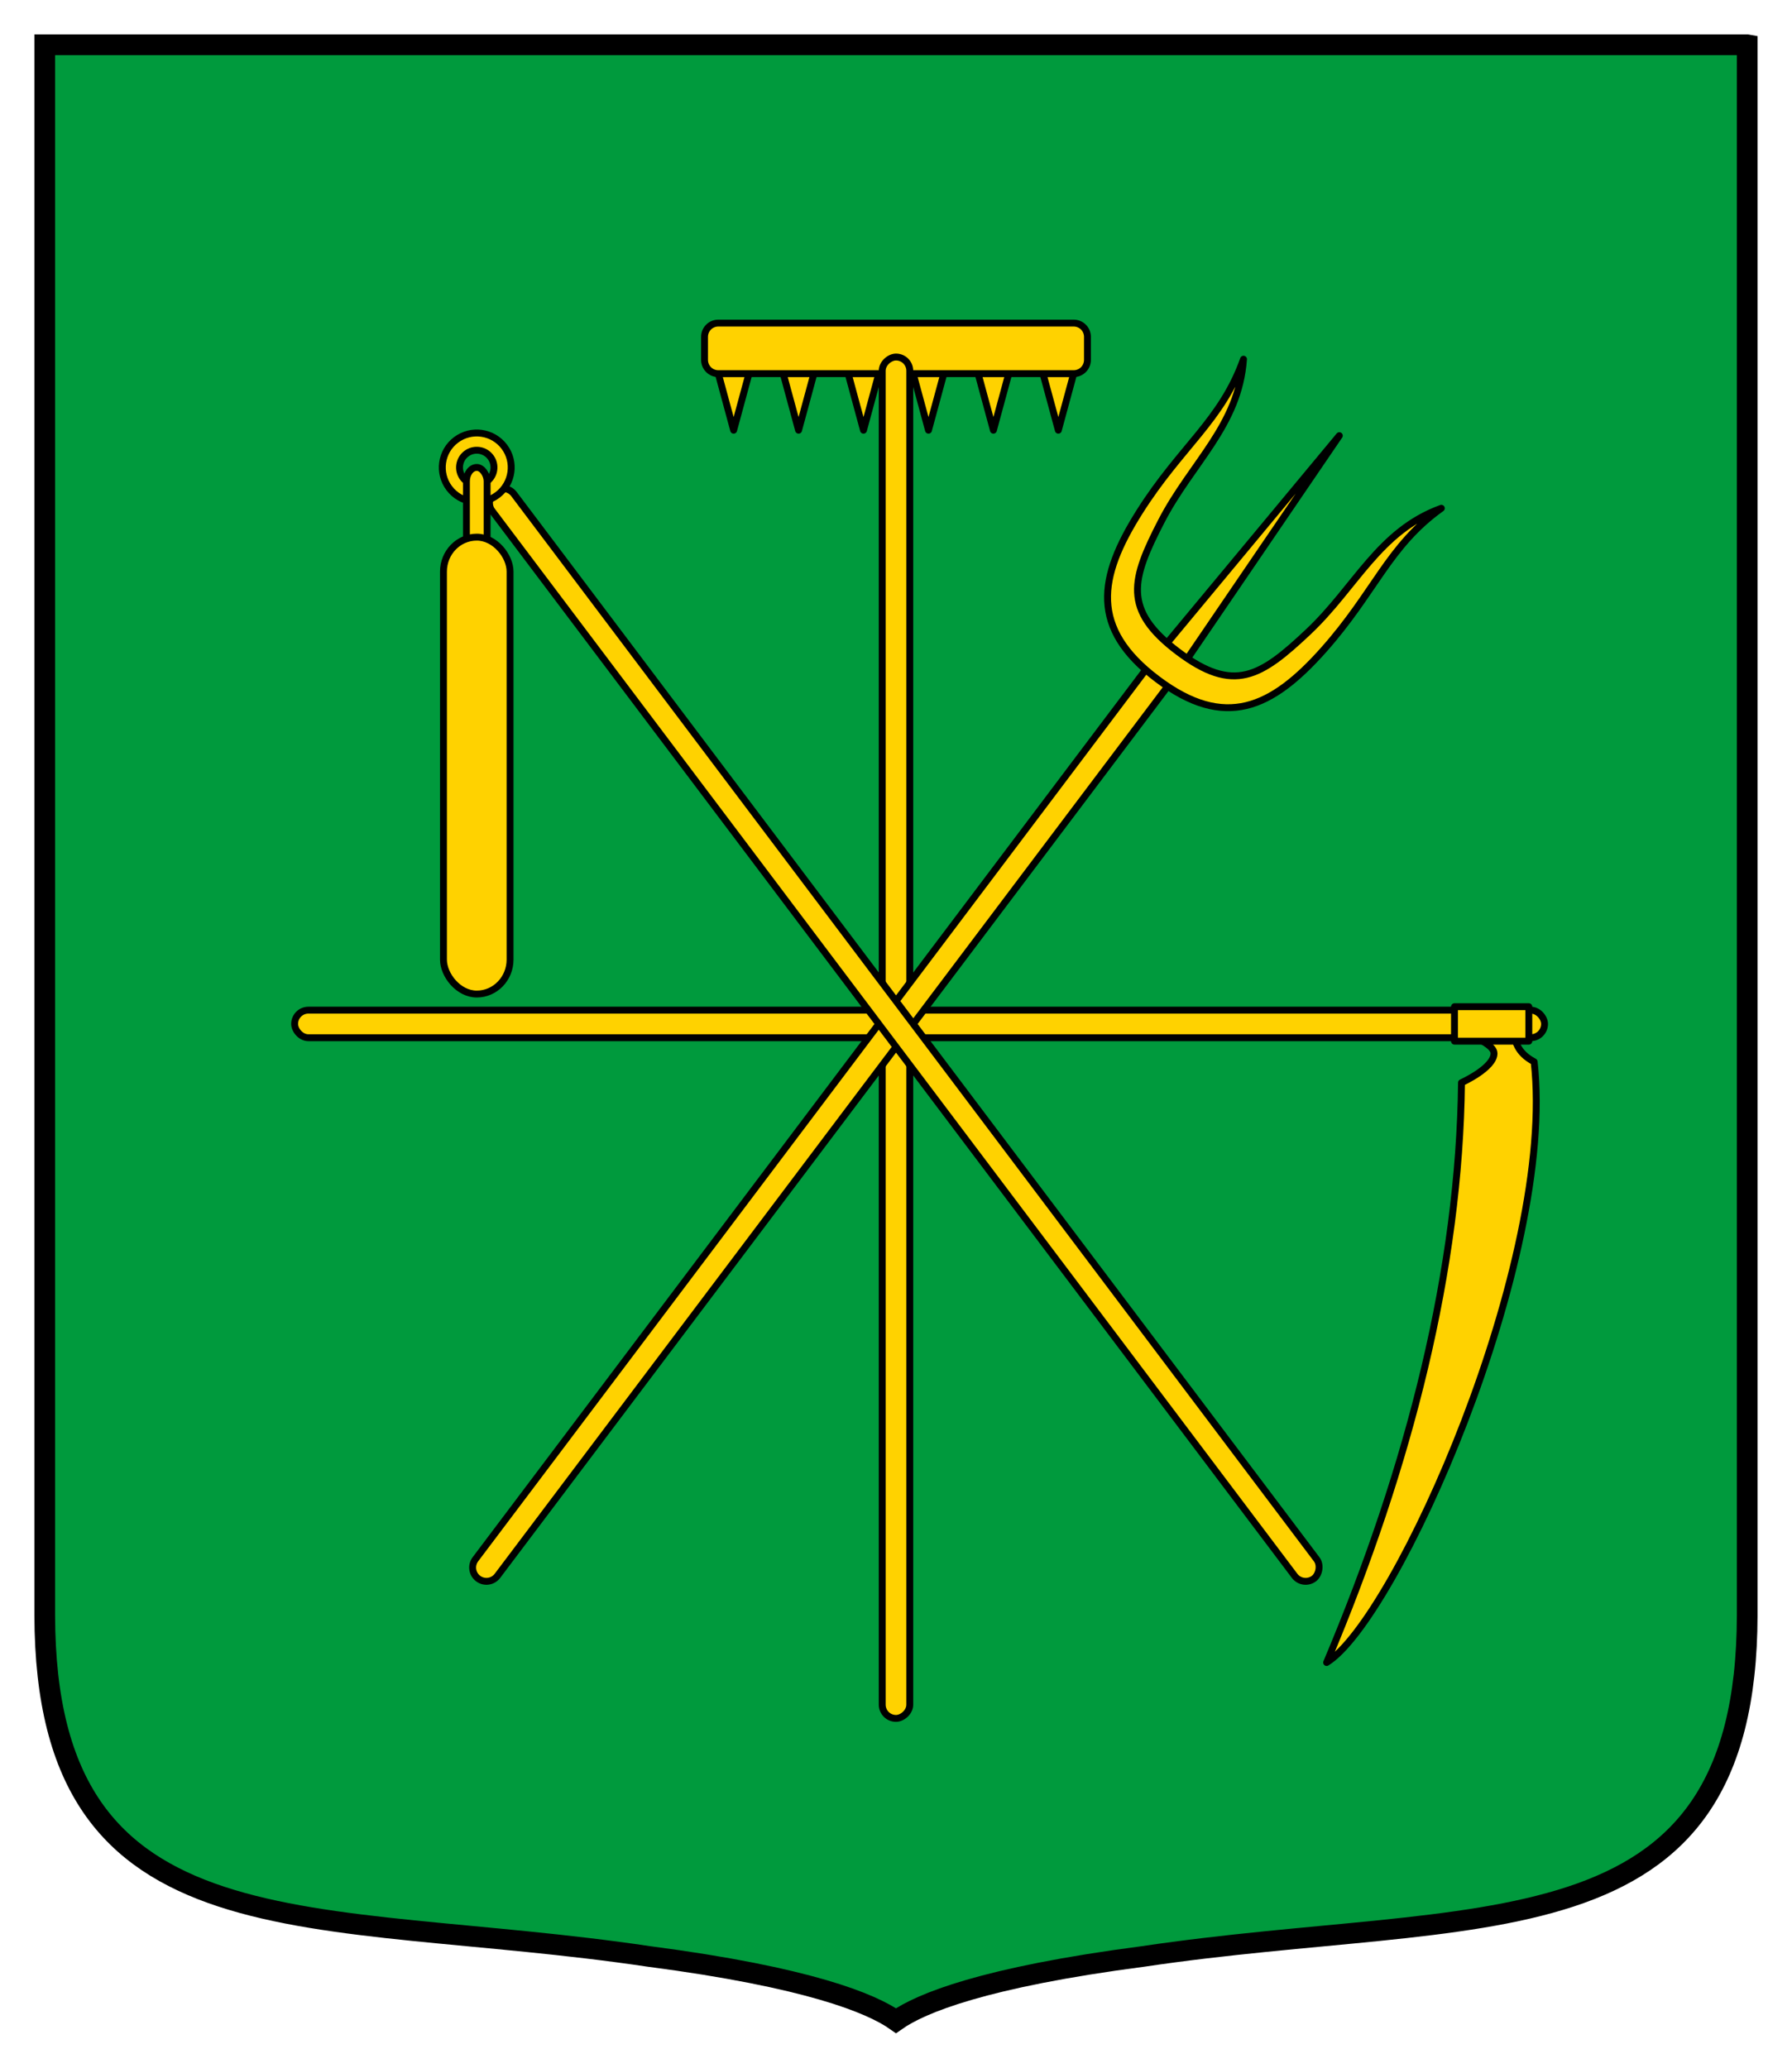 <?xml version="1.0" encoding="UTF-8" standalone="no"?>
<!-- Created with Inkscape (http://www.inkscape.org/) -->
<svg id="svg2" xmlns:rdf="http://www.w3.org/1999/02/22-rdf-syntax-ns#" xmlns="http://www.w3.org/2000/svg" height="300" width="260" version="1.1" xmlns:cc="http://creativecommons.org/ns#" xmlns:dc="http://purl.org/dc/elements/1.1/">
 <path id="path3896" d="m253.5 6.499v227.85c-0.08 50.095-38.942 42.258-87.677 49.509-23.066 3.014-32.224 6.786-35.824 9.316-3.6-2.53-12.759-6.302-35.824-9.316-48.74-7.25-87.602 0.58-87.682-49.51v-227.85h247z" stroke="#000" stroke-width="3" fill="#009a3d"/>
 <rect id="rect3018" stroke-linejoin="round" ry="2" height="4" width="181.35" stroke="#000" stroke-linecap="round" y="146.56" x="42.747" fill="#ffd200"/>
 <path id="path3026" stroke-linejoin="round" d="m214.07 150.56s2.673 1.081 2.697 2.252c0.042 2.121-4.719 4.27-4.719 4.27-0.299 26.896-7.441 55.409-19.569 84.127 10.009-6.147 33.355-58.263 30.111-87.156-2.507-1.334-2.87-3.07-3.019-4.846z" stroke="#000" stroke-linecap="round" fill="#ffd200"/>
 <rect id="rect3024" stroke-linejoin="round" height="5" width="10.786" stroke="#000" stroke-linecap="round" y="146.06" x="211.03" fill="#ffd200"/>
 <path id="rect3798" stroke-linejoin="round" d="m104.22 54.213h4.449l-2.225 8.206z" stroke="#000" stroke-linecap="round" fill="#ffd200"/>
 <path id="path3801" stroke-linejoin="round" d="m113.64 54.213h4.449l-2.225 8.206z" stroke="#000" stroke-linecap="round" fill="#ffd200"/>
 <path id="path3803" stroke-linejoin="round" d="m123.06 54.213h4.449l-2.225 8.206z" stroke="#000" stroke-linecap="round" fill="#ffd200"/>
 <path id="path3805" stroke-linejoin="round" d="m132.49 54.213h4.449l-2.225 8.206z" stroke="#000" stroke-linecap="round" fill="#ffd200"/>
 <path id="path3807" stroke-linejoin="round" d="m141.91 54.213h4.449l-2.225 8.206z" stroke="#000" stroke-linecap="round" fill="#ffd200"/>
 <path id="path3809" stroke-linejoin="round" d="m151.33 54.213h4.449l-2.225 8.206z" stroke="#000" stroke-linecap="round" fill="#ffd200"/>
 <path id="rect3811" stroke-linejoin="round" d="m104.22 46.875h51.558c1.108 0 2 0.892 2 2v3.338c0 1.108-0.892 2-2 2h-51.558c-1.108 0-2-0.892-2-2v-3.338c0-1.108 0.892-2 2-2z" stroke="#000" stroke-linecap="round" fill="#ffd200"/>
 <rect id="rect3028" stroke-linejoin="round" fill="#ffd200" transform="rotate(90)" ry="2" width="197.52" stroke="#000" stroke-linecap="round" y="-132" x="51.799" height="4"/>
 <path id="rect3818" stroke-linejoin="round" d="m167.45 95.556-98.471 130.67c-0.667 0.885-0.491 2.134 0.394 2.801 0.885 0.667 2.134 0.491 2.801-0.394l98.476-130.68 23.67-34.743z" stroke="#000" stroke-linecap="round" fill="#ffd200"/>
 <path id="path3820" stroke-linejoin="round" d="m180.42 52.116c-3.156 8.891-9.076 12.635-15.088 22.151-6.012 9.516-7.193 16.897 2.601 24.277 9.794 7.38 16.563 4.211 24.053-4.191 7.49-8.402 9.458-15.125 17.134-20.609-9.076 3.3-12.41 11.438-19.305 17.934-6.895 6.496-10.779 8.999-18.886 2.89-8.107-6.109-6.771-10.533-2.428-18.951 4.344-8.418 11.248-13.866 11.918-23.501z" stroke="#000" stroke-linecap="round" fill="#ffd200"/>
 <rect id="rect3828" stroke-linejoin="round" fill="#ffd200" transform="rotate(53)" ry="2" width="197.52" stroke="#000" stroke-linecap="round" y="-16.416" x="100.12" height="4"/>
 <path id="path3846" stroke-linejoin="round" d="m66.164 63.828c-2.205 1.662-2.646 4.797-0.984 7.002s4.797 2.646 7.002 0.984 2.646-4.797 0.984-7.002-4.797-2.646-7.002-0.984zm1.504 1.997c1.103-0.831 2.67-0.611 3.501 0.492 0.831 1.103 0.611 2.67-0.492 3.501-1.103 0.831-2.67 0.611-3.501-0.492-0.831-1.103-0.611-2.67 0.492-3.501z" stroke="#000" stroke-linecap="round" fill="#ffd200"/>
 <rect id="rect3861" stroke-linejoin="round" ry="2" height="13.945" width="3" stroke="#000" stroke-linecap="round" y="67.821" x="67.674" fill="#ffd200"/>
 <rect id="rect3863" stroke-linejoin="round" ry="5" height="66.291" width="9.663" stroke="#000" stroke-linecap="round" y="77.933" x="64.342" fill="#ffd200"/>
</svg>
